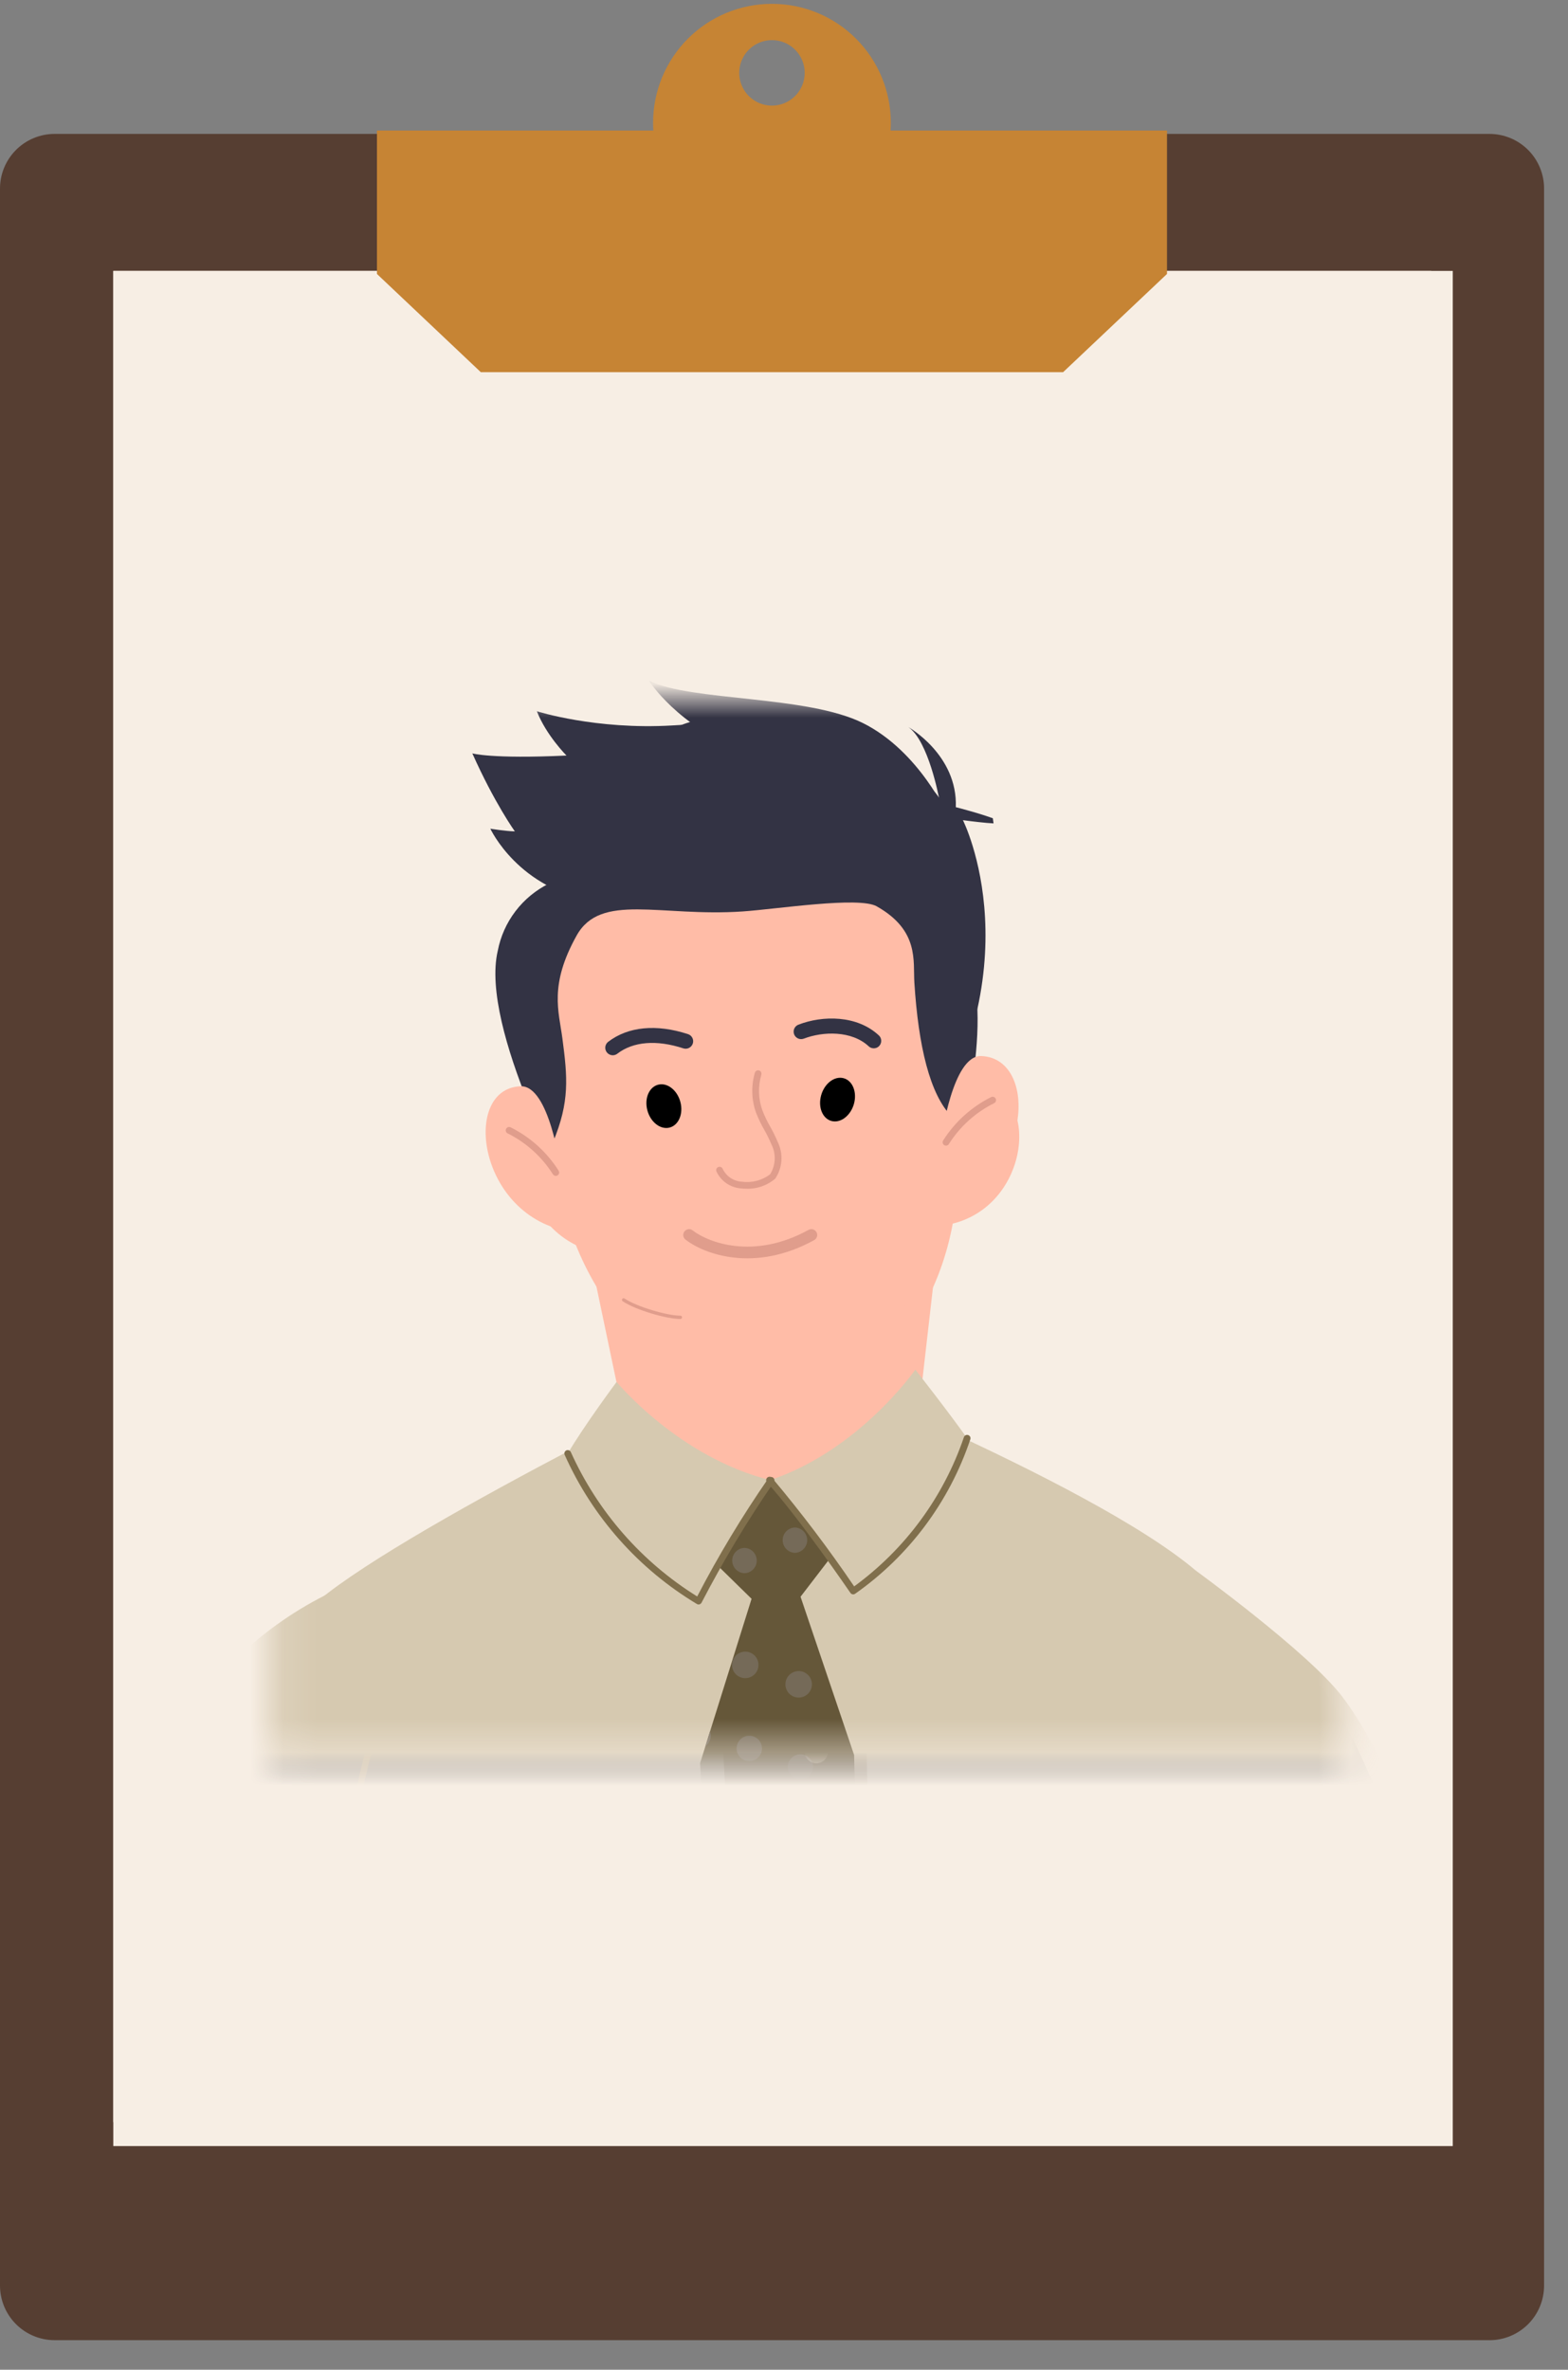 <svg width="47" height="71" viewBox="0 0 47 71" fill="none" xmlns="http://www.w3.org/2000/svg">
<rect x="0" y="0" width="47" height="71" fill="#808080" stroke="none"/>
<path d="M44.645 70.114H1.638C1.204 70.114 0.787 69.942 0.48 69.635C0.173 69.328 0 68.912 4.25631e-08 68.477L4.25631e-08 5.65C-4.90037e-05 5.435 0.042 5.222 0.125 5.023C0.207 4.825 0.328 4.644 0.48 4.492C0.632 4.34 0.812 4.219 1.011 4.137C1.21 4.054 1.423 4.012 1.638 4.012L44.646 4.012C44.861 4.012 45.074 4.055 45.273 4.137C45.471 4.219 45.652 4.34 45.804 4.492C45.956 4.644 46.077 4.825 46.159 5.024C46.241 5.222 46.284 5.435 46.283 5.65V68.477C46.283 68.912 46.111 69.328 45.804 69.635C45.497 69.942 45.08 70.115 44.646 70.115" fill="#563E32"/>
<path d="M43.546 8.117L3.396 8.117L3.396 64.299H43.546V8.117Z" fill="#F7EEE4"/>
<path d="M42.899 63.58H3.396L3.396 8.117L42.899 8.117V63.58Z" fill="#F7EEE4"/>
<path d="M26.694 3.911C26.699 3.834 26.702 3.756 26.702 3.678C26.702 2.733 26.326 1.827 25.658 1.158C24.99 0.49 24.084 0.115 23.139 0.115C22.194 0.115 21.288 0.49 20.62 1.158C19.952 1.827 19.576 2.733 19.576 3.678C19.576 3.756 19.579 3.834 19.584 3.911L11.299 3.911V8.208L14.412 11.151L31.866 11.151L34.98 8.208V3.911L26.694 3.911ZM23.139 3.165C22.945 3.165 22.755 3.107 22.594 2.999C22.433 2.892 22.307 2.738 22.233 2.559C22.158 2.38 22.139 2.183 22.177 1.992C22.215 1.802 22.308 1.627 22.445 1.49C22.583 1.353 22.757 1.259 22.948 1.221C23.138 1.183 23.335 1.203 23.515 1.277C23.694 1.351 23.847 1.477 23.955 1.639C24.063 1.8 24.12 1.99 24.12 2.184C24.12 2.444 24.017 2.693 23.833 2.877C23.649 3.061 23.399 3.165 23.139 3.165Z" fill="#C68434"/>
<mask id="mask0_69_9769" style="mask-type:luminance" maskUnits="userSpaceOnUse" x="8" y="20" width="33" height="33">
<path d="M40.276 20.941H8.164V52.57H40.276V20.941Z" fill="white"/>
</mask>
<g mask="url(#mask0_69_9769)">
<path d="M11.394 47.602C9.473 48.527 7.892 50.033 6.874 51.906C2.833 59.617 1.141 71.432 0.794 74.13C0.752 74.449 0.589 74.74 0.339 74.942C0.151 75.084 0.01 75.279 -0.067 75.502C-0.362 76.537 0.315 76.878 0.315 76.878C0.315 76.878 -0.266 76.803 -0.334 77.662C-0.425 78.824 -0.17 80.737 0.418 81.146C1.006 81.556 6.365 81.374 6.365 81.374C6.365 81.374 7.59 81.348 7.806 80.54C8.022 79.731 8.639 78.221 8.524 77.483C8.446 77.223 8.326 76.977 8.17 76.756C8.362 76.686 8.527 76.558 8.644 76.39C8.761 76.222 8.823 76.022 8.822 75.817C8.89 75.031 12.97 53.801 12.97 53.801L11.394 47.602Z" fill="#434952"/>
<path d="M35.484 46.995C35.484 46.995 38.608 49.264 39.561 50.494C42.525 54.316 45.075 67.169 45.286 68.675C45.374 69.302 45.72 69.052 46.017 70.173C46.017 70.173 45.988 71.542 46.199 72.05C46.551 72.675 46.813 73.346 46.978 74.043C47.059 74.951 47.044 75.864 46.931 76.769C46.931 76.769 47.399 76.753 47.476 77.345C47.508 77.81 47.465 78.278 47.352 78.731C47.305 79.104 47.041 80.208 46.742 80.579C46.049 81.441 40.985 81.412 40.5 81.347C40.014 81.282 39.857 81.148 39.783 80.958C39.696 80.549 39.549 80.156 39.348 79.79C38.981 79.145 38.461 78.31 39.289 77.482C39.289 76.959 38.452 75.13 38.148 73.155C37.843 71.181 35.484 46.995 35.484 46.995Z" fill="#434952"/>
<path d="M11.02 47.844C7.315 53.932 9.87 73.943 10.419 76.657C10.86 78.523 11.584 80.311 12.566 81.959L35.921 81.938C36.338 81.752 36.713 81.482 37.023 81.146C37.333 80.81 37.571 80.415 37.723 79.984C38.769 76.689 39.448 53.142 35.483 46.992C32.507 44.472 23.466 40.907 23.466 40.907C23.466 40.907 13.658 45.638 11.02 47.844Z" fill="#434952"/>
<path d="M18.451 37.51L19.584 42.914C19.584 42.914 21.93 44.766 23.699 44.566C25.115 44.367 26.436 43.74 27.485 42.768L28.165 36.826L18.451 37.51Z" fill="#FFBCA7"/>
<path d="M23.598 44.486L21.876 46.581L23.108 47.788L21.672 52.368L23.03 77.642L25.026 79.918L26.597 77.267L25.966 52.14L24.473 47.73L25.555 46.32L23.598 44.486Z" fill="black"/>
<path d="M19.343 41.743C19.343 41.743 18.452 42.94 17.981 43.737C18.743 45.452 20.017 46.89 21.629 47.852C22.233 46.689 22.908 45.565 23.651 44.486C21.082 43.856 19.343 41.743 19.343 41.743Z" fill="#434952"/>
<path d="M27.674 41.4C27.674 41.4 28.583 42.558 29.118 43.314C28.035 46.331 25.942 47.569 25.942 47.569C25.218 46.503 24.441 45.473 23.613 44.485C26.121 43.646 27.674 41.4 27.674 41.4" fill="#434952"/>
<path d="M18.096 36.558C18.096 36.558 15.522 31.883 16.03 29.729C16.107 29.327 16.276 28.95 16.523 28.624C16.771 28.299 17.09 28.036 17.456 27.855C17.456 27.855 17.176 27.321 17.829 26.071C18.622 24.555 20.947 23.229 22.281 23.177C24.383 23.096 24.512 24.099 24.512 24.099C24.883 23.905 25.31 23.847 25.719 23.934C26.977 24.237 26.859 24.989 26.859 24.989C26.859 24.989 27.945 25.122 28.336 25.979C28.557 26.6 28.561 27.278 28.349 27.902C28.793 28.297 29.091 28.83 29.194 29.415C29.667 31.463 28.451 35.646 28.451 35.646L18.096 36.558Z" fill="#333344"/>
<path d="M17.57 35.059C18.041 33.931 17.975 33.253 17.831 32.165C17.732 31.413 17.458 30.683 18.228 29.302C18.9 28.098 20.552 28.787 22.858 28.63C23.817 28.564 26.101 28.207 26.596 28.487C27.787 29.159 27.608 30.009 27.646 30.617C27.758 32.381 28.079 33.738 28.692 34.35C28.949 38.382 26.667 41.81 23.595 42.005C20.523 42.201 17.825 39.091 17.568 35.059" fill="#FFBCA7"/>
<path d="M17.776 35.797C17.776 35.797 17.468 33.474 16.667 33.504C14.964 33.568 15.501 37.287 18.205 37.573C18.133 36.966 17.99 36.37 17.776 35.797Z" fill="#FFBCA7"/>
<path d="M17.648 36C17.632 36.001 17.617 35.996 17.603 35.989C17.589 35.981 17.577 35.97 17.569 35.957C17.259 35.468 16.822 35.074 16.305 34.816C16.283 34.805 16.265 34.785 16.258 34.761C16.25 34.738 16.251 34.712 16.263 34.69C16.274 34.667 16.293 34.65 16.317 34.642C16.341 34.634 16.367 34.636 16.389 34.647C16.937 34.92 17.4 35.338 17.728 35.856C17.737 35.87 17.742 35.887 17.742 35.903C17.743 35.92 17.739 35.937 17.731 35.952C17.723 35.967 17.711 35.979 17.696 35.987C17.682 35.996 17.665 36 17.648 36Z" fill="#E09D8C"/>
<path d="M21.585 41.573C21.575 41.573 21.565 41.571 21.555 41.568C20.832 41.292 20.203 40.814 19.743 40.191C19.728 40.171 19.721 40.146 19.724 40.121C19.728 40.096 19.741 40.074 19.761 40.059C19.78 40.043 19.805 40.037 19.83 40.04C19.855 40.043 19.877 40.056 19.892 40.076C20.33 40.668 20.927 41.124 21.614 41.389C21.636 41.396 21.654 41.41 21.666 41.429C21.677 41.448 21.682 41.471 21.678 41.493C21.675 41.516 21.663 41.536 21.646 41.55C21.629 41.565 21.607 41.573 21.585 41.573Z" fill="#E09D8C"/>
<path d="M25.942 47.664C25.927 47.664 25.912 47.661 25.898 47.654C25.884 47.647 25.873 47.636 25.864 47.623C25.85 47.602 24.434 45.533 23.543 44.549C23.533 44.54 23.526 44.529 23.521 44.517C23.516 44.505 23.514 44.492 23.514 44.479C23.514 44.466 23.517 44.453 23.522 44.442C23.527 44.43 23.535 44.419 23.545 44.41C23.554 44.402 23.566 44.395 23.578 44.391C23.59 44.387 23.603 44.385 23.616 44.386C23.629 44.387 23.642 44.391 23.653 44.397C23.664 44.404 23.674 44.412 23.682 44.422C24.495 45.389 25.258 46.397 25.968 47.442C27.392 46.403 28.461 44.95 29.029 43.282C29.037 43.258 29.055 43.239 29.077 43.228C29.1 43.218 29.126 43.216 29.149 43.225C29.173 43.233 29.192 43.251 29.203 43.273C29.213 43.296 29.215 43.322 29.206 43.345C28.622 45.087 27.494 46.596 25.989 47.651C25.975 47.66 25.959 47.664 25.942 47.664Z" fill="#363C44"/>
<path d="M28.401 34.954C28.401 34.954 28.71 32.631 29.511 32.661C31.214 32.725 30.869 36.444 28.164 36.73C28.202 36.133 28.282 35.54 28.401 34.954Z" fill="#FFBCA7"/>
<path d="M28.528 35.158C28.511 35.158 28.495 35.154 28.48 35.145C28.466 35.136 28.454 35.124 28.446 35.109C28.438 35.095 28.434 35.078 28.434 35.061C28.435 35.044 28.439 35.028 28.448 35.014C28.776 34.496 29.239 34.078 29.787 33.805C29.81 33.794 29.835 33.792 29.859 33.8C29.883 33.808 29.902 33.825 29.913 33.847C29.925 33.87 29.927 33.896 29.919 33.919C29.911 33.943 29.894 33.963 29.871 33.974C29.354 34.231 28.917 34.626 28.608 35.115C28.599 35.128 28.587 35.139 28.573 35.147C28.559 35.154 28.544 35.158 28.528 35.158Z" fill="#E09D8C"/>
<path d="M20.185 34.137C20.136 33.788 20.27 33.481 20.486 33.45C20.702 33.419 20.917 33.677 20.967 34.026C21.017 34.375 20.882 34.683 20.666 34.713C20.45 34.744 20.235 34.486 20.185 34.137Z" fill="black"/>
<path d="M25.089 33.836C25.144 33.488 25.363 33.234 25.578 33.268C25.794 33.302 25.924 33.612 25.869 33.96C25.813 34.307 25.594 34.562 25.379 34.528C25.164 34.493 25.034 34.184 25.089 33.836Z" fill="black"/>
<path d="M19.164 32.625C19.129 32.612 19.098 32.59 19.075 32.561C19.051 32.532 19.036 32.497 19.03 32.46C19.025 32.423 19.029 32.386 19.043 32.351C19.057 32.317 19.08 32.287 19.109 32.264C19.664 31.838 20.453 31.762 21.335 32.05C21.387 32.067 21.431 32.104 21.456 32.153C21.481 32.203 21.485 32.26 21.468 32.312C21.451 32.365 21.413 32.408 21.364 32.434C21.315 32.459 21.258 32.463 21.205 32.446C20.459 32.202 19.806 32.255 19.364 32.595C19.336 32.617 19.303 32.631 19.268 32.636C19.233 32.641 19.197 32.638 19.164 32.625" fill="#333344"/>
<path d="M26.58 32.434C26.544 32.446 26.506 32.448 26.47 32.44C26.433 32.432 26.4 32.414 26.372 32.389C25.898 31.948 25.101 31.971 24.563 32.175C24.538 32.185 24.51 32.19 24.483 32.189C24.456 32.188 24.429 32.182 24.404 32.171C24.379 32.16 24.356 32.144 24.337 32.124C24.318 32.104 24.304 32.081 24.294 32.055C24.284 32.029 24.279 32.002 24.28 31.975C24.281 31.948 24.287 31.921 24.298 31.895C24.309 31.87 24.325 31.848 24.345 31.829C24.365 31.81 24.388 31.796 24.414 31.786C25.089 31.524 26.048 31.518 26.656 32.084C26.682 32.109 26.702 32.14 26.713 32.174C26.724 32.209 26.725 32.245 26.718 32.281C26.71 32.316 26.694 32.349 26.67 32.376C26.646 32.403 26.615 32.423 26.581 32.435" fill="#333344"/>
<path d="M21.63 47.946C21.615 47.946 21.6 47.942 21.587 47.935C19.959 46.959 18.671 45.507 17.896 43.776C17.89 43.764 17.888 43.752 17.887 43.74C17.887 43.728 17.889 43.715 17.893 43.704C17.898 43.692 17.904 43.681 17.913 43.672C17.921 43.663 17.931 43.656 17.942 43.651C17.954 43.646 17.966 43.643 17.978 43.643C17.991 43.642 18.003 43.644 18.014 43.649C18.026 43.653 18.037 43.66 18.046 43.668C18.055 43.676 18.062 43.687 18.067 43.698C18.816 45.359 20.043 46.76 21.591 47.722C22.183 46.583 22.846 45.483 23.576 44.428C23.584 44.419 23.593 44.41 23.604 44.404C23.615 44.398 23.626 44.394 23.639 44.392C23.651 44.391 23.663 44.392 23.675 44.395C23.687 44.398 23.698 44.403 23.708 44.411C23.718 44.419 23.726 44.428 23.732 44.439C23.739 44.449 23.743 44.461 23.744 44.473C23.746 44.486 23.745 44.498 23.742 44.51C23.739 44.522 23.733 44.533 23.726 44.543C22.986 45.618 22.314 46.737 21.713 47.895C21.705 47.91 21.693 47.923 21.678 47.932C21.663 47.941 21.647 47.946 21.63 47.946Z" fill="#363C44"/>
<path d="M22.957 36.358C22.909 36.358 22.86 36.355 22.812 36.35C22.667 36.339 22.527 36.291 22.407 36.208C22.287 36.126 22.191 36.012 22.129 35.88C22.124 35.869 22.121 35.857 22.121 35.845C22.12 35.832 22.122 35.82 22.126 35.808C22.135 35.785 22.152 35.766 22.175 35.755C22.198 35.745 22.224 35.743 22.247 35.752C22.271 35.761 22.29 35.778 22.3 35.801C22.349 35.904 22.424 35.992 22.518 36.056C22.612 36.119 22.721 36.156 22.835 36.163C23.114 36.201 23.397 36.127 23.623 35.959C23.701 35.834 23.746 35.692 23.752 35.545C23.759 35.398 23.727 35.252 23.66 35.121C23.602 34.983 23.536 34.848 23.461 34.718C23.373 34.564 23.296 34.404 23.232 34.238C23.104 33.88 23.093 33.491 23.199 33.126C23.206 33.102 23.222 33.081 23.244 33.07C23.266 33.058 23.292 33.055 23.316 33.062C23.34 33.069 23.36 33.085 23.372 33.107C23.384 33.129 23.387 33.155 23.38 33.179C23.284 33.506 23.295 33.854 23.409 34.174C23.47 34.331 23.543 34.483 23.627 34.628C23.704 34.765 23.774 34.906 23.835 35.051C23.915 35.213 23.95 35.393 23.939 35.573C23.927 35.753 23.868 35.927 23.768 36.077C23.542 36.27 23.252 36.37 22.956 36.358" fill="#E09D8C"/>
<path d="M21.027 27.486C21.01 27.486 20.993 27.481 20.979 27.473C20.964 27.464 20.952 27.451 20.944 27.436C20.936 27.421 20.932 27.404 20.933 27.387C20.934 27.37 20.94 27.354 20.949 27.339C21.838 25.998 23.03 24.884 24.428 24.087C24.439 24.081 24.451 24.078 24.464 24.077C24.476 24.076 24.488 24.078 24.5 24.081C24.512 24.085 24.523 24.091 24.532 24.099C24.542 24.107 24.549 24.117 24.555 24.128C24.561 24.139 24.564 24.151 24.565 24.164C24.566 24.176 24.564 24.188 24.561 24.2C24.557 24.212 24.551 24.223 24.543 24.232C24.535 24.242 24.525 24.249 24.514 24.255C23.143 25.037 21.976 26.129 21.105 27.445C21.097 27.457 21.085 27.468 21.071 27.475C21.058 27.482 21.043 27.486 21.027 27.486Z" fill="#111116"/>
<path d="M22.438 28.63C22.425 28.631 22.413 28.631 22.401 28.627C22.389 28.624 22.378 28.619 22.368 28.611C22.348 28.596 22.335 28.574 22.331 28.549C22.328 28.524 22.335 28.499 22.35 28.479C22.365 28.459 22.387 28.446 22.412 28.443C23.248 28.21 23.88 27.547 24.507 26.826C25.124 26.117 25.758 25.39 26.644 25.086C26.668 25.078 26.694 25.079 26.716 25.09C26.738 25.101 26.756 25.121 26.764 25.144C26.772 25.168 26.77 25.194 26.759 25.216C26.748 25.239 26.729 25.256 26.705 25.264C25.867 25.552 25.249 26.26 24.652 26.944C24.001 27.691 23.348 28.377 22.461 28.624C22.453 28.626 22.445 28.627 22.436 28.627" fill="#111116"/>
<path d="M23.613 28.476C23.589 28.477 23.565 28.469 23.547 28.453C23.529 28.438 23.518 28.416 23.515 28.392C23.513 28.368 23.519 28.344 23.534 28.325C23.548 28.306 23.569 28.293 23.593 28.289C24.281 28.114 24.926 27.797 25.486 27.359C26.024 26.954 26.622 26.633 27.256 26.407C27.628 26.312 28.021 26.345 28.371 26.501C28.381 26.508 28.39 26.517 28.397 26.527C28.404 26.537 28.409 26.549 28.411 26.561C28.414 26.573 28.414 26.585 28.412 26.598C28.409 26.61 28.405 26.621 28.398 26.632C28.391 26.642 28.382 26.651 28.372 26.658C28.362 26.665 28.35 26.67 28.338 26.672C28.326 26.675 28.314 26.675 28.301 26.673C28.289 26.67 28.278 26.666 28.267 26.659C27.966 26.534 27.633 26.509 27.316 26.586C26.698 26.807 26.117 27.12 25.592 27.515C25.013 27.967 24.346 28.294 23.633 28.474C23.627 28.475 23.62 28.476 23.613 28.476" fill="#111116"/>
<path d="M26.253 28.43C26.234 28.43 26.215 28.424 26.199 28.413C26.184 28.402 26.172 28.387 26.165 28.369C26.158 28.351 26.157 28.331 26.162 28.313C26.167 28.294 26.177 28.277 26.192 28.265C26.801 27.739 27.613 27.76 28.327 27.819C28.34 27.819 28.353 27.822 28.365 27.827C28.377 27.832 28.388 27.84 28.396 27.85C28.405 27.859 28.412 27.871 28.416 27.883C28.421 27.895 28.422 27.909 28.421 27.922C28.42 27.935 28.416 27.947 28.41 27.959C28.404 27.97 28.395 27.98 28.384 27.988C28.374 27.996 28.362 28.002 28.349 28.005C28.337 28.008 28.323 28.008 28.311 28.006C27.635 27.949 26.868 27.928 26.314 28.406C26.297 28.421 26.276 28.429 26.253 28.429" fill="#111116"/>
<path d="M9.772 70.988C9.748 70.988 9.726 70.98 9.708 70.964C9.691 70.948 9.68 70.926 9.678 70.902C9.103 64.132 9.522 58.09 10.959 52.432C10.965 52.408 10.981 52.387 11.002 52.374C11.024 52.362 11.049 52.358 11.074 52.364C11.098 52.37 11.119 52.386 11.131 52.407C11.144 52.428 11.148 52.454 11.142 52.478C9.71 58.116 9.293 64.137 9.866 70.886C9.867 70.898 9.866 70.911 9.862 70.923C9.858 70.934 9.852 70.945 9.844 70.955C9.836 70.964 9.827 70.972 9.816 70.978C9.805 70.984 9.793 70.987 9.78 70.988H9.772" fill="#806F4C"/>
<path d="M24.481 52.83C24.575 52.826 24.663 52.786 24.727 52.717C24.791 52.649 24.825 52.557 24.822 52.464C24.819 52.37 24.779 52.282 24.71 52.218C24.641 52.154 24.55 52.12 24.456 52.123C24.363 52.126 24.274 52.166 24.21 52.235C24.146 52.304 24.112 52.395 24.115 52.488C24.119 52.582 24.159 52.671 24.228 52.735C24.296 52.799 24.387 52.833 24.481 52.83Z" fill="#929292"/>
<path d="M24.408 49.802C24.359 49.804 24.312 49.815 24.267 49.835C24.223 49.855 24.183 49.884 24.15 49.919C24.117 49.955 24.091 49.997 24.074 50.042C24.057 50.088 24.05 50.136 24.051 50.184C24.053 50.233 24.064 50.281 24.084 50.325C24.104 50.369 24.133 50.409 24.169 50.442C24.204 50.475 24.246 50.501 24.291 50.518C24.337 50.535 24.385 50.543 24.433 50.541C24.532 50.538 24.624 50.495 24.691 50.424C24.758 50.352 24.794 50.257 24.79 50.159C24.787 50.061 24.744 49.968 24.673 49.901C24.601 49.834 24.506 49.799 24.408 49.802Z" fill="#929292"/>
<path d="M24.316 45.8C24.224 45.803 24.137 45.842 24.074 45.907C24.01 45.973 23.974 46.062 23.974 46.153C23.974 46.245 24.01 46.333 24.074 46.399C24.137 46.465 24.224 46.504 24.316 46.507C24.408 46.504 24.495 46.465 24.559 46.399C24.622 46.333 24.658 46.245 24.658 46.153C24.658 46.062 24.622 45.973 24.559 45.907C24.495 45.842 24.408 45.803 24.316 45.8Z" fill="#929292"/>
<path d="M23.056 52.311C23.15 52.308 23.238 52.267 23.302 52.199C23.366 52.13 23.4 52.039 23.397 51.945C23.394 51.852 23.354 51.763 23.285 51.699C23.216 51.635 23.125 51.601 23.031 51.604C22.938 51.608 22.849 51.648 22.785 51.716C22.721 51.785 22.687 51.876 22.69 51.97C22.694 52.064 22.734 52.152 22.803 52.216C22.871 52.28 22.962 52.314 23.056 52.311Z" fill="#929292"/>
<path d="M22.943 49.999C23.041 49.996 23.134 49.954 23.201 49.882C23.268 49.81 23.303 49.715 23.3 49.617C23.296 49.519 23.254 49.426 23.183 49.36C23.111 49.293 23.015 49.257 22.918 49.261C22.82 49.264 22.727 49.306 22.66 49.378C22.593 49.45 22.558 49.545 22.561 49.643C22.564 49.741 22.607 49.833 22.678 49.9C22.75 49.967 22.845 50.003 22.943 49.999Z" fill="#929292"/>
<path d="M21.949 51.48L21.819 51.896C21.882 51.85 21.929 51.785 21.953 51.71C21.976 51.635 21.975 51.554 21.949 51.48Z" fill="#929292"/>
<path d="M22.91 47.075C23.001 47.072 23.088 47.033 23.152 46.967C23.216 46.901 23.252 46.813 23.252 46.721C23.252 46.63 23.216 46.541 23.152 46.475C23.088 46.409 23.001 46.371 22.91 46.368C22.818 46.371 22.731 46.409 22.667 46.475C22.603 46.541 22.568 46.63 22.568 46.721C22.568 46.813 22.603 46.901 22.667 46.967C22.731 47.033 22.818 47.072 22.91 47.075Z" fill="#929292"/>
<path d="M21.714 37.506C21.792 37.488 21.871 37.478 21.951 37.476C22.433 37.461 22.922 37.419 23.404 37.43C23.782 37.377 24.165 37.369 24.545 37.406C25.003 37.502 24.945 37.749 24.657 38.09C24.449 38.327 24.195 38.52 23.91 38.656C23.118 39.043 21.778 38.855 21.464 37.869C21.393 37.647 21.547 37.549 21.717 37.507" fill="white"/>
<mask id="mask1_69_9769" style="mask-type:luminance" maskUnits="userSpaceOnUse" x="6" y="19" width="35" height="35">
<path d="M40.983 19.043H6.464V53.043H40.983V19.043Z" fill="white"/>
</mask>
<g mask="url(#mask1_69_9769)">
<path d="M9.936 47.702C7.871 48.696 6.172 50.315 5.078 52.329C0.734 60.618 -1.085 73.319 -1.458 76.219C-1.504 76.562 -1.679 76.874 -1.947 77.092C-2.149 77.245 -2.301 77.455 -2.383 77.694C-2.701 78.807 -1.973 79.173 -1.973 79.173C-1.973 79.173 -2.598 79.093 -2.67 80.016C-2.769 81.265 -2.494 83.321 -1.862 83.761C-1.231 84.202 4.531 84.006 4.531 84.006C4.531 84.006 5.847 83.978 6.08 83.109C6.312 82.24 6.975 80.617 6.851 79.823C6.767 79.544 6.639 79.28 6.471 79.042C6.677 78.966 6.855 78.829 6.98 78.648C7.106 78.468 7.172 78.253 7.171 78.033C7.245 77.188 11.63 54.366 11.63 54.366L9.936 47.702Z" fill="#D6C9B0"/>
<path d="M35.833 47.049C35.833 47.049 39.191 49.488 40.216 50.81C43.402 54.92 46.143 68.736 46.37 70.355C46.464 71.029 46.837 70.76 47.156 71.965C47.156 71.965 47.124 73.437 47.352 73.983C47.729 74.655 48.011 75.376 48.189 76.126C48.276 77.101 48.26 78.084 48.139 79.055C48.139 79.055 48.641 79.039 48.724 79.675C48.758 80.175 48.713 80.678 48.59 81.165C48.54 81.566 48.256 82.753 47.935 83.151C47.19 84.078 41.746 84.047 41.224 83.977C40.703 83.907 40.534 83.763 40.454 83.559C40.361 83.12 40.203 82.697 39.987 82.303C39.592 81.611 39.033 80.712 39.923 79.822C39.923 79.26 39.024 77.294 38.696 75.171C38.369 73.049 35.833 47.049 35.833 47.049Z" fill="#D6C9B0"/>
<path d="M9.535 47.962C5.552 54.507 8.298 76.018 8.888 78.936C9.363 80.942 10.141 82.864 11.197 84.635L36.303 84.613C36.751 84.412 37.154 84.123 37.487 83.762C37.82 83.401 38.076 82.976 38.24 82.513C39.364 78.97 40.094 53.657 35.832 47.047C32.633 44.338 22.913 40.505 22.913 40.505C22.913 40.505 12.37 45.591 9.535 47.962Z" fill="#D6C9B0"/>
<path d="M17.523 36.853L18.741 42.663C18.741 42.663 21.262 44.653 23.164 44.438C24.687 44.225 26.107 43.55 27.234 42.505L27.965 36.118L17.523 36.853Z" fill="#FFBCA7"/>
<path d="M23.055 44.352L21.204 46.605L22.528 47.902L20.985 52.826L22.445 79.995L24.59 82.441L26.279 79.592L25.601 52.58L23.996 47.84L25.159 46.324L23.055 44.352Z" fill="#655739"/>
<path d="M18.482 41.404C18.482 41.404 17.524 42.691 17.018 43.547C17.836 45.391 19.206 46.937 20.939 47.97C21.588 46.72 22.314 45.512 23.113 44.352C20.351 43.675 18.482 41.404 18.482 41.404Z" fill="#D6C9B0"/>
<path d="M27.437 41.036C27.437 41.036 28.415 42.28 28.99 43.092C27.826 46.336 25.576 47.667 25.576 47.667C24.797 46.521 23.961 45.414 23.072 44.351C25.768 43.45 27.437 41.035 27.437 41.035" fill="#D6C9B0"/>
<path d="M17.141 35.83C17.141 35.83 14.374 30.804 14.92 28.488C15.003 28.057 15.184 27.651 15.45 27.302C15.716 26.952 16.06 26.669 16.453 26.474C16.453 26.474 16.152 25.9 16.855 24.556C17.707 22.927 20.206 21.501 21.64 21.446C23.899 21.359 24.039 22.437 24.039 22.437C24.437 22.229 24.896 22.166 25.336 22.26C26.688 22.585 26.561 23.394 26.561 23.394C26.561 23.394 27.728 23.536 28.149 24.458C28.386 25.126 28.391 25.854 28.162 26.525C28.64 26.949 28.96 27.522 29.071 28.151C29.579 30.353 28.272 34.849 28.272 34.849L17.141 35.83Z" fill="#333344"/>
<g clip-path="url(#clip0_69_9769)">
<path d="M26.924 33.452C26.924 33.452 25.419 31.271 25.693 27.233C25.693 27.233 23.994 26.462 22.813 26.466C21.633 26.471 20.155 27.335 17.849 26.998C15.542 26.662 14.698 24.829 14.698 24.829C14.698 24.829 15.158 24.904 15.432 24.909C15.432 24.909 14.822 24.06 14.158 22.572C14.158 22.572 14.72 22.742 16.98 22.637C16.98 22.637 16.37 22.026 16.093 21.31C16.093 21.31 17.851 21.872 20.155 21.735C22.459 21.598 25.471 21.458 26.785 22.579C28.099 23.7 28.145 23.904 28.145 23.904C28.145 23.904 27.83 22.197 27.228 21.784C27.228 21.784 28.707 22.616 28.65 24.184C28.65 24.184 29.52 24.404 29.961 24.595C30.402 24.785 28.863 24.573 28.863 24.573C28.863 24.573 31.131 29.044 27.365 34.581L26.924 33.452Z" fill="#333344"/>
<path d="M28.406 24.428C28.406 24.428 27.559 22.513 25.876 21.669C24.194 20.825 20.715 21.018 19.452 20.394C19.452 20.394 20.294 21.747 22.327 22.533C24.359 23.32 25.907 24.293 25.907 24.293L28.406 24.428L28.406 24.428Z" fill="#333344"/>
</g>
<path d="M16.576 34.219C17.082 33.007 17.011 32.277 16.857 31.108C16.75 30.299 16.455 29.515 17.284 28.03C18.006 26.735 19.782 27.476 22.26 27.308C23.291 27.237 25.746 26.853 26.278 27.154C27.559 27.876 27.366 28.79 27.408 29.444C27.528 31.34 27.872 32.798 28.531 33.457C28.808 37.791 26.355 41.476 23.052 41.686C19.75 41.896 16.85 38.553 16.574 34.218" fill="#FFBCA7"/>
<path d="M16.798 35.012C16.798 35.012 16.466 32.514 15.605 32.546C13.775 32.615 14.351 36.613 17.258 36.921C17.181 36.269 17.027 35.628 16.798 35.012Z" fill="#FFBCA7"/>
<path d="M16.66 35.231C16.642 35.231 16.626 35.227 16.611 35.218C16.596 35.21 16.583 35.198 16.574 35.184C16.242 34.659 15.772 34.234 15.216 33.957C15.191 33.945 15.173 33.924 15.165 33.899C15.156 33.873 15.158 33.846 15.17 33.822C15.182 33.797 15.203 33.779 15.229 33.771C15.254 33.762 15.282 33.764 15.306 33.776C15.895 34.069 16.393 34.519 16.745 35.075C16.755 35.091 16.76 35.108 16.761 35.127C16.761 35.145 16.757 35.163 16.748 35.178C16.739 35.194 16.727 35.208 16.711 35.217C16.695 35.226 16.678 35.231 16.66 35.231Z" fill="#E09D8C"/>
<path d="M25.575 47.769C25.559 47.769 25.543 47.765 25.528 47.758C25.513 47.75 25.501 47.739 25.491 47.725C25.476 47.703 23.954 45.478 22.996 44.42C22.986 44.41 22.978 44.398 22.973 44.386C22.967 44.373 22.965 44.359 22.965 44.345C22.965 44.331 22.968 44.317 22.974 44.305C22.98 44.292 22.988 44.281 22.998 44.271C23.009 44.262 23.021 44.255 23.034 44.25C23.047 44.246 23.061 44.244 23.075 44.245C23.089 44.246 23.102 44.251 23.114 44.257C23.127 44.264 23.138 44.273 23.146 44.284C24.02 45.323 24.84 46.407 25.603 47.53C27.134 46.413 28.283 44.852 28.893 43.058C28.903 43.032 28.921 43.012 28.946 43C28.97 42.989 28.998 42.988 29.023 42.997C29.048 43.006 29.069 43.025 29.081 43.049C29.092 43.073 29.093 43.101 29.084 43.126C28.456 44.999 27.244 46.621 25.626 47.755C25.611 47.764 25.593 47.769 25.575 47.769Z" fill="#806F4C"/>
<path d="M28.219 34.106C28.219 34.106 28.551 31.608 29.412 31.64C31.242 31.709 30.872 35.707 27.964 36.015C28.005 35.374 28.09 34.736 28.219 34.106Z" fill="#FFBCA7"/>
<path d="M28.355 34.325C28.337 34.325 28.32 34.32 28.304 34.311C28.289 34.302 28.276 34.288 28.267 34.273C28.259 34.257 28.254 34.239 28.255 34.221C28.255 34.203 28.261 34.185 28.27 34.17C28.622 33.614 29.12 33.164 29.709 32.87C29.733 32.858 29.761 32.857 29.787 32.865C29.812 32.874 29.833 32.892 29.845 32.916C29.857 32.94 29.859 32.968 29.85 32.993C29.842 33.019 29.823 33.04 29.799 33.052C29.243 33.329 28.773 33.753 28.441 34.278C28.432 34.293 28.419 34.305 28.404 34.313C28.389 34.321 28.373 34.325 28.355 34.325Z" fill="#E09D8C"/>
<path d="M19.389 33.198C19.324 32.838 19.5 32.521 19.782 32.489C20.063 32.457 20.344 32.723 20.409 33.084C20.474 33.444 20.298 33.761 20.016 33.793C19.734 33.824 19.454 33.558 19.389 33.198Z" fill="black"/>
<path d="M24.598 32.881C24.669 32.522 24.954 32.259 25.234 32.294C25.514 32.329 25.683 32.649 25.612 33.009C25.54 33.368 25.255 33.632 24.975 33.596C24.696 33.561 24.526 33.241 24.598 32.881Z" fill="black"/>
<path d="M18.289 31.602C18.252 31.588 18.218 31.564 18.193 31.533C18.168 31.502 18.151 31.465 18.145 31.425C18.139 31.386 18.144 31.345 18.159 31.308C18.174 31.271 18.199 31.238 18.23 31.214C18.826 30.756 19.675 30.674 20.623 30.984C20.679 31.002 20.726 31.042 20.753 31.095C20.78 31.148 20.785 31.21 20.766 31.266C20.747 31.323 20.707 31.369 20.654 31.396C20.601 31.423 20.54 31.428 20.483 31.41C19.681 31.147 18.979 31.204 18.504 31.57C18.474 31.593 18.438 31.608 18.401 31.614C18.363 31.62 18.325 31.616 18.289 31.602" fill="#333344"/>
<path d="M26.261 31.397C26.222 31.41 26.182 31.412 26.142 31.403C26.103 31.395 26.067 31.376 26.038 31.348C25.528 30.874 24.671 30.898 24.093 31.119C24.066 31.129 24.036 31.134 24.007 31.133C23.977 31.133 23.948 31.126 23.922 31.114C23.895 31.102 23.87 31.085 23.85 31.063C23.83 31.042 23.814 31.017 23.803 30.989C23.793 30.962 23.788 30.933 23.789 30.903C23.789 30.874 23.796 30.845 23.808 30.818C23.82 30.791 23.837 30.767 23.858 30.747C23.88 30.726 23.905 30.71 23.933 30.7C24.658 30.419 25.689 30.412 26.342 31.021C26.371 31.047 26.392 31.081 26.404 31.118C26.415 31.155 26.417 31.194 26.409 31.232C26.401 31.27 26.383 31.305 26.358 31.334C26.332 31.363 26.299 31.385 26.262 31.398" fill="#333344"/>
<path d="M20.94 48.072C20.924 48.072 20.908 48.068 20.893 48.06C19.144 47.011 17.759 45.451 16.926 43.589C16.92 43.577 16.917 43.564 16.917 43.551C16.916 43.538 16.918 43.524 16.923 43.512C16.928 43.499 16.935 43.488 16.944 43.478C16.953 43.468 16.964 43.461 16.976 43.455C16.988 43.45 17.001 43.447 17.014 43.446C17.027 43.446 17.041 43.448 17.053 43.453C17.066 43.457 17.077 43.464 17.087 43.473C17.096 43.482 17.104 43.493 17.11 43.505C17.915 45.291 19.234 46.797 20.898 47.832C21.534 46.607 22.247 45.425 23.032 44.291C23.04 44.28 23.05 44.271 23.062 44.265C23.073 44.258 23.086 44.254 23.099 44.252C23.112 44.25 23.126 44.251 23.139 44.255C23.151 44.258 23.163 44.264 23.174 44.272C23.184 44.28 23.193 44.29 23.2 44.302C23.207 44.313 23.211 44.326 23.213 44.339C23.214 44.352 23.214 44.366 23.21 44.379C23.207 44.391 23.201 44.403 23.193 44.414C22.398 45.569 21.675 46.773 21.029 48.017C21.02 48.034 21.008 48.047 20.992 48.057C20.976 48.067 20.958 48.072 20.94 48.072Z" fill="#806F4C"/>
<path d="M22.366 35.615C22.314 35.615 22.262 35.612 22.211 35.606C22.055 35.595 21.904 35.542 21.775 35.454C21.646 35.365 21.543 35.243 21.477 35.102C21.471 35.09 21.468 35.076 21.467 35.063C21.467 35.05 21.469 35.037 21.473 35.024C21.483 34.999 21.502 34.978 21.526 34.967C21.55 34.956 21.578 34.954 21.603 34.964C21.629 34.973 21.649 34.992 21.66 35.016C21.712 35.127 21.793 35.221 21.894 35.29C21.995 35.358 22.113 35.398 22.235 35.405C22.535 35.446 22.839 35.367 23.082 35.186C23.166 35.052 23.214 34.899 23.221 34.741C23.228 34.583 23.194 34.426 23.122 34.285C23.06 34.136 22.988 33.992 22.909 33.852C22.813 33.687 22.731 33.514 22.662 33.336C22.524 32.951 22.512 32.533 22.627 32.14C22.634 32.114 22.652 32.093 22.675 32.08C22.699 32.067 22.727 32.064 22.752 32.072C22.778 32.079 22.8 32.097 22.813 32.12C22.825 32.144 22.828 32.172 22.821 32.198C22.718 32.549 22.729 32.923 22.852 33.267C22.918 33.436 22.996 33.599 23.086 33.755C23.17 33.903 23.245 34.054 23.31 34.21C23.396 34.384 23.434 34.578 23.422 34.771C23.409 34.965 23.346 35.151 23.238 35.313C22.996 35.52 22.684 35.628 22.365 35.615" fill="#E09D8C"/>
<path d="M24.005 53.322C24.106 53.318 24.201 53.275 24.27 53.201C24.338 53.127 24.375 53.029 24.372 52.928C24.368 52.828 24.325 52.732 24.251 52.664C24.177 52.595 24.079 52.558 23.978 52.562C23.878 52.565 23.782 52.609 23.714 52.682C23.645 52.756 23.608 52.854 23.612 52.955C23.615 53.056 23.659 53.151 23.732 53.22C23.806 53.288 23.904 53.325 24.005 53.322Z" fill="#756A58"/>
<path d="M23.926 50.067C23.874 50.069 23.822 50.081 23.775 50.103C23.727 50.124 23.685 50.155 23.649 50.193C23.613 50.231 23.586 50.276 23.567 50.325C23.549 50.374 23.541 50.426 23.543 50.478C23.544 50.53 23.556 50.581 23.578 50.629C23.6 50.676 23.63 50.719 23.669 50.755C23.707 50.79 23.752 50.818 23.8 50.836C23.849 50.855 23.901 50.863 23.953 50.861C24.059 50.858 24.158 50.812 24.23 50.735C24.302 50.658 24.34 50.556 24.337 50.45C24.333 50.345 24.288 50.245 24.211 50.174C24.134 50.102 24.031 50.063 23.926 50.067Z" fill="#756A58"/>
<path d="M23.828 45.765C23.729 45.768 23.636 45.81 23.567 45.881C23.498 45.952 23.46 46.046 23.46 46.145C23.46 46.244 23.498 46.338 23.567 46.409C23.636 46.48 23.729 46.522 23.828 46.525C23.926 46.522 24.02 46.48 24.088 46.409C24.157 46.338 24.195 46.244 24.195 46.145C24.195 46.046 24.157 45.952 24.088 45.881C24.02 45.81 23.926 45.768 23.828 45.765Z" fill="#756A58"/>
<path d="M22.473 52.764C22.574 52.761 22.669 52.717 22.738 52.644C22.806 52.57 22.843 52.472 22.84 52.371C22.836 52.27 22.793 52.175 22.719 52.106C22.645 52.038 22.547 52.001 22.446 52.004C22.346 52.008 22.25 52.051 22.182 52.125C22.113 52.199 22.076 52.297 22.08 52.398C22.083 52.498 22.127 52.593 22.2 52.662C22.274 52.731 22.372 52.768 22.473 52.764Z" fill="#756A58"/>
<path d="M22.352 50.279C22.457 50.275 22.557 50.23 22.629 50.153C22.701 50.076 22.739 49.973 22.735 49.868C22.732 49.763 22.686 49.663 22.609 49.591C22.532 49.52 22.43 49.481 22.324 49.485C22.219 49.489 22.119 49.534 22.047 49.611C21.976 49.688 21.937 49.791 21.941 49.896C21.945 50.001 21.99 50.101 22.067 50.173C22.144 50.244 22.247 50.283 22.352 50.279Z" fill="#756A58"/>
<path d="M21.283 51.871L21.143 52.318C21.212 52.269 21.262 52.198 21.287 52.118C21.312 52.037 21.311 51.951 21.283 51.871Z" fill="#756A58"/>
<path d="M22.316 47.135C22.414 47.132 22.508 47.091 22.576 47.02C22.645 46.949 22.683 46.854 22.683 46.755C22.683 46.657 22.645 46.562 22.576 46.491C22.508 46.42 22.414 46.379 22.316 46.376C22.217 46.379 22.124 46.42 22.055 46.491C21.986 46.562 21.948 46.657 21.948 46.755C21.948 46.854 21.986 46.949 22.055 47.02C22.124 47.091 22.217 47.132 22.316 47.135Z" fill="#756A58"/>
</g>
<path d="M20.655 37.002C21.161 37.397 22.601 37.95 24.32 37.002" stroke="#E09D8C" stroke-width="0.35" stroke-linecap="round"/>
<path d="M18.693 38.946C19.085 39.208 20.001 39.469 20.394 39.469" stroke="#E09D8C" stroke-width="0.1" stroke-linecap="round"/>
</g>
<defs>
<clipPath id="clip0_69_9769">
<rect width="15.441" height="15.703" fill="white" transform="translate(13.621 20.615) rotate(-7.979)"/>
</clipPath>
</defs>
</svg>
